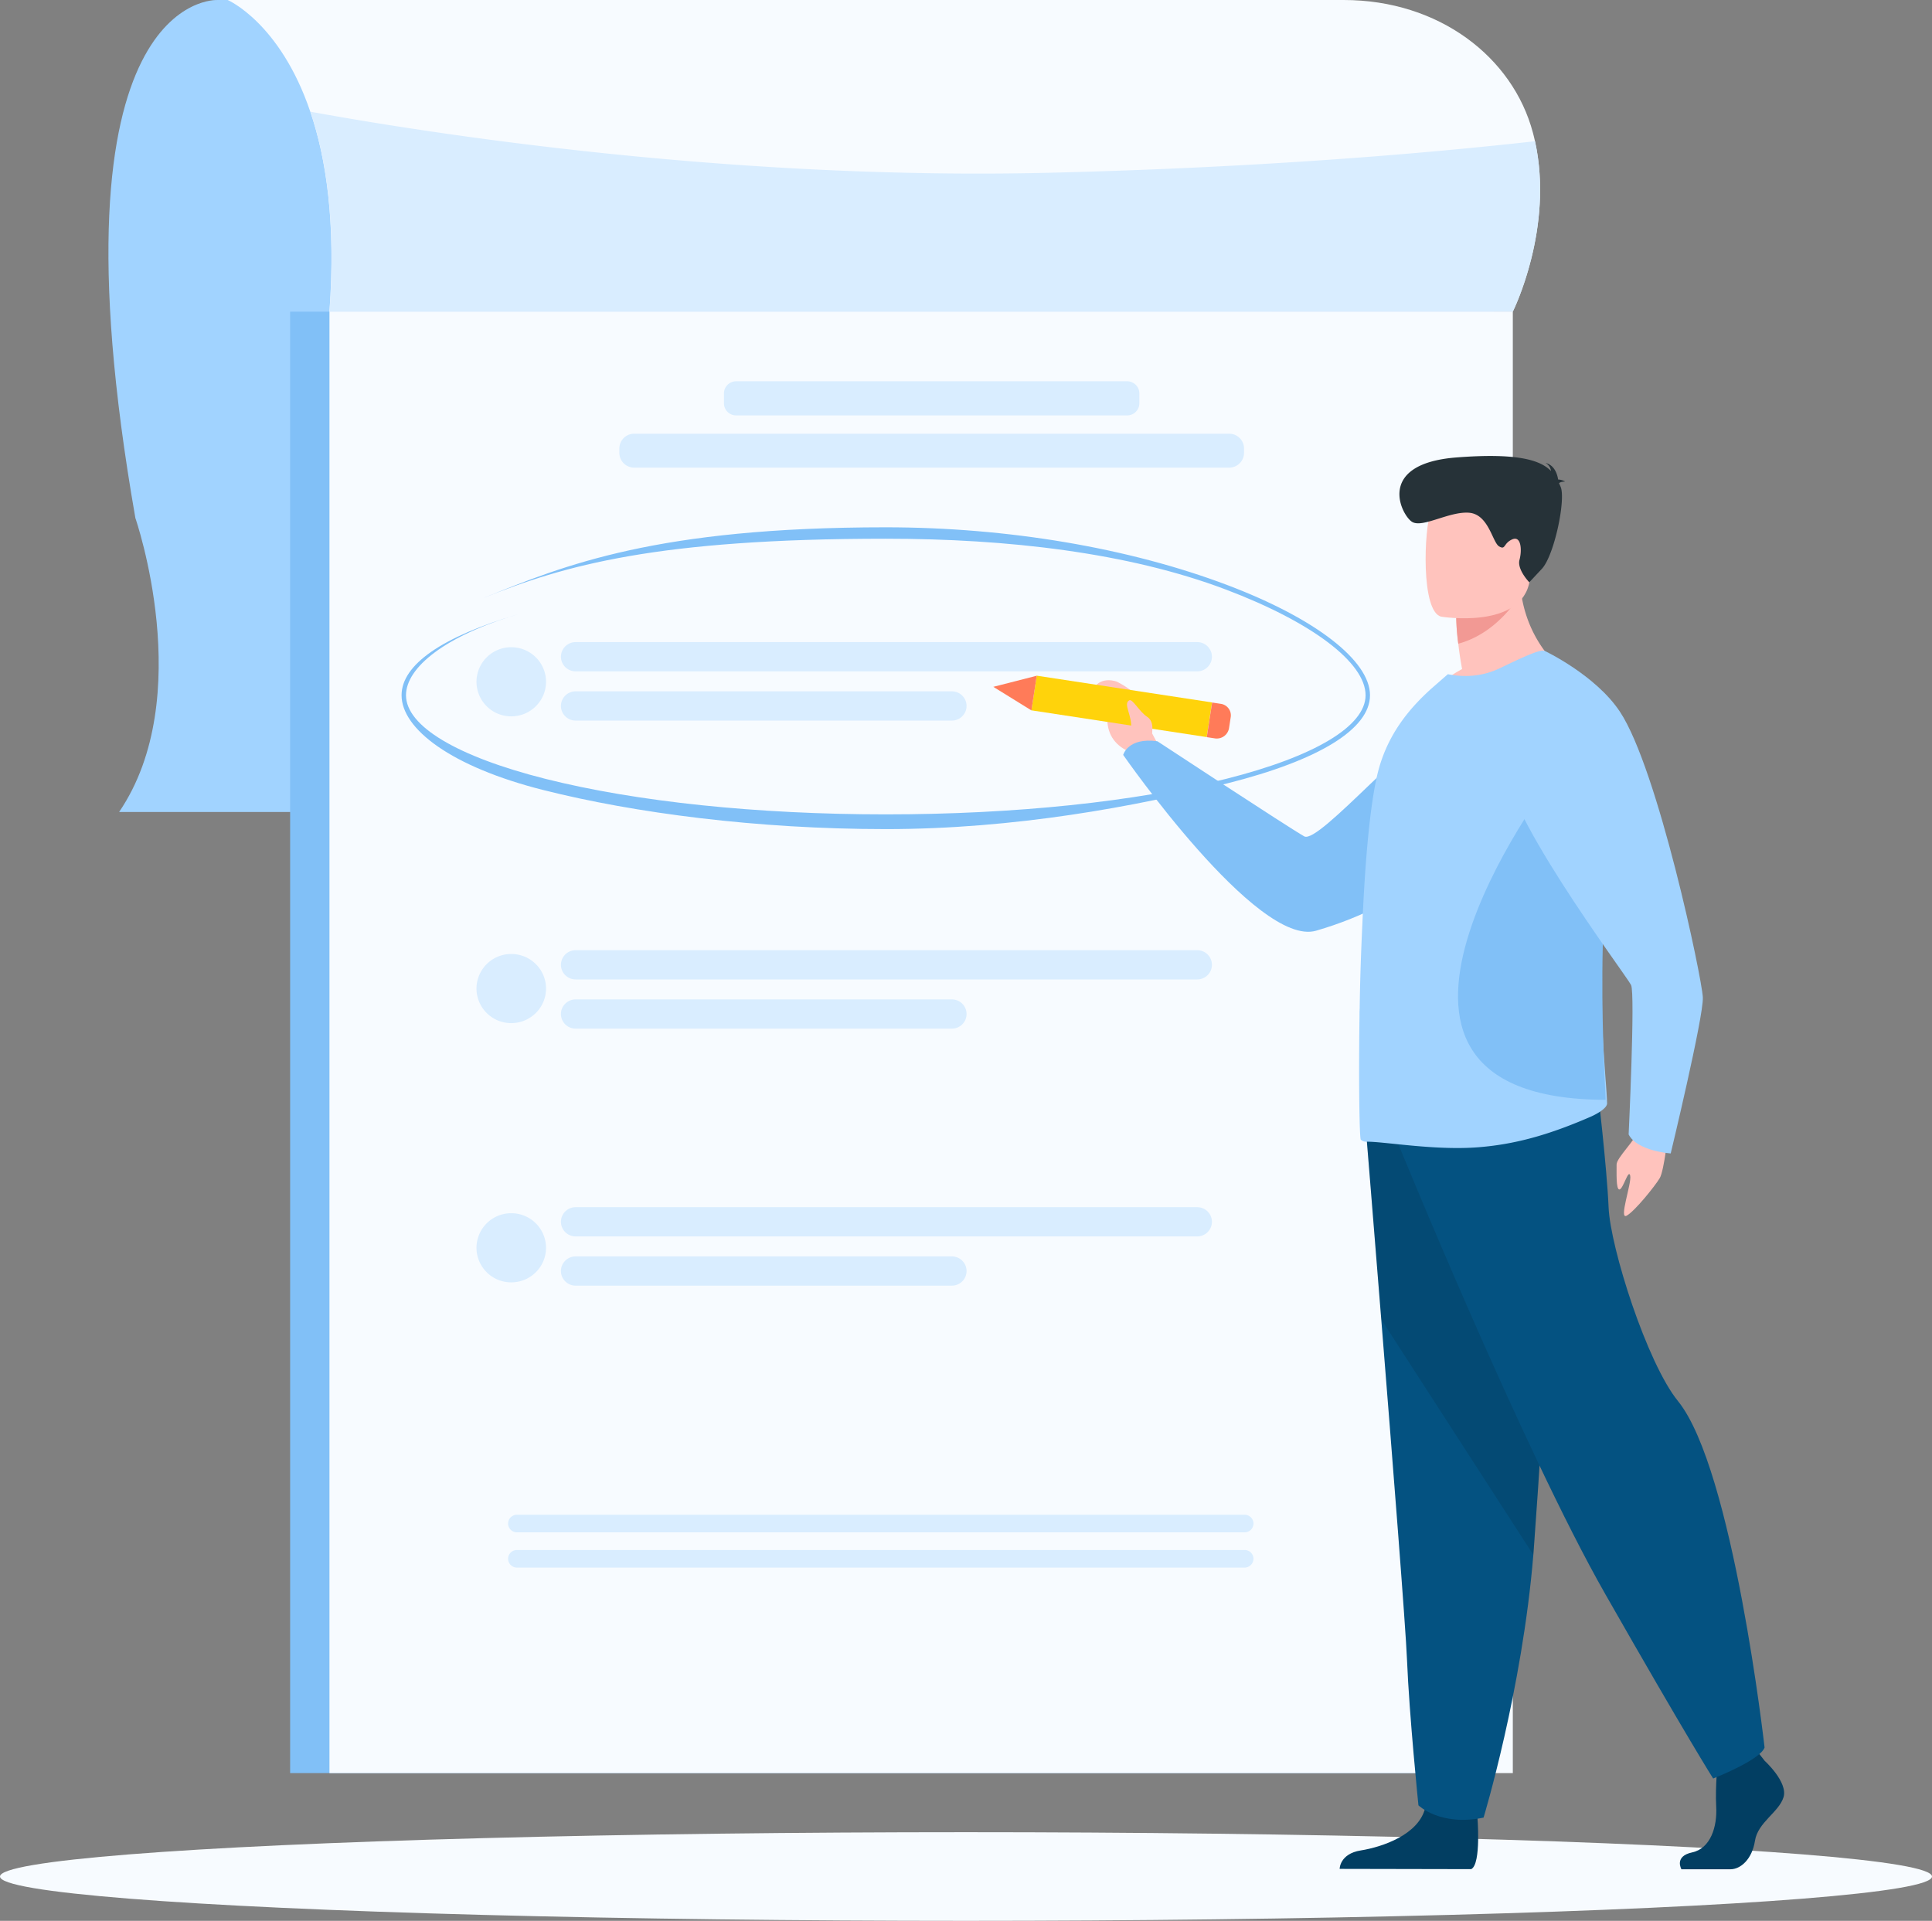 <svg width="176" height="175" fill="none" xmlns="http://www.w3.org/2000/svg"><rect width="100%" height="100%" fill="#808080" stroke="none"/><ellipse cx="88" cy="170.962" rx="88" ry="4.038" fill="#F7FBFF"/><path d="M19.774.002s-15.84-.773-7.44 47.199c0 0 5.651 16.283-1.483 26.777h105.021V.002H19.774z" fill="#A1D3FF"/><path d="M136.074 28.395H26.43V161.54h109.644V28.395z" fill="#81C0F7"/><path d="M137.814 28.395H30.013V161.54h107.801V28.395zM137.809 28.392h-107.8c.597-8.1-.3-13.989-1.742-18.216C25.504 2.042 20.742 0 20.742 0h101.667c8.677 0 15.405 5.195 17.236 12.092.069.26.133.518.188.775 1.738 7.892-1.949 15.381-2.024 15.525z" fill="#F7FBFF"/><path d="M137.812 28.392H30.013c.596-8.1-.301-13.989-1.742-18.216 11.018 2.006 38.303 6.277 67.51 5.558 18.894-.466 33.824-1.723 44.053-2.867 1.741 7.892-1.946 15.381-2.022 15.525zM109.062 58.5H52.441c-.74 0-1.34.596-1.34 1.332 0 .735.6 1.332 1.34 1.332h56.621c.74 0 1.341-.597 1.341-1.332 0-.736-.601-1.332-1.341-1.332zM46.574 65.264c1.75 0 3.168-1.41 3.168-3.15 0-1.738-1.418-3.148-3.168-3.148a3.159 3.159 0 00-3.168 3.149 3.159 3.159 0 003.168 3.149zM46.574 93.212c1.75 0 3.168-1.41 3.168-3.15 0-1.738-1.418-3.148-3.168-3.148a3.159 3.159 0 00-3.168 3.149 3.159 3.159 0 003.168 3.149zM46.574 116.83c1.75 0 3.168-1.41 3.168-3.149a3.16 3.16 0 00-3.168-3.15 3.16 3.16 0 00-3.168 3.15 3.159 3.159 0 003.168 3.149zM86.712 62.985H52.44c-.74 0-1.34.596-1.34 1.332 0 .735.6 1.332 1.34 1.332h34.27c.741 0 1.341-.597 1.341-1.332 0-.736-.6-1.332-1.34-1.332zM109.062 86.568H52.441c-.74 0-1.34.597-1.34 1.332 0 .736.6 1.332 1.34 1.332h56.621c.74 0 1.341-.596 1.341-1.332 0-.736-.601-1.332-1.341-1.332zM86.712 91.051H52.44c-.74 0-1.34.597-1.34 1.332 0 .736.6 1.332 1.34 1.332h34.27c.741 0 1.341-.596 1.341-1.332 0-.735-.6-1.332-1.34-1.332zM109.062 109.981H52.441c-.74 0-1.34.597-1.34 1.332 0 .736.6 1.332 1.34 1.332h56.621c.74 0 1.341-.596 1.341-1.332 0-.735-.601-1.332-1.341-1.332zM86.712 114.466H52.44c-.74 0-1.34.597-1.34 1.332 0 .736.6 1.332 1.34 1.332h34.27c.741 0 1.341-.596 1.341-1.332 0-.735-.6-1.332-1.34-1.332zM67.064 34.737h35.613c.616 0 1.115.496 1.115 1.108v.894c0 .612-.499 1.108-1.115 1.108H67.064a1.111 1.111 0 01-1.115-1.108v-.894c0-.612.5-1.108 1.115-1.108zM57.782 39.512h54.186c.751 0 1.359.605 1.359 1.35v.394c0 .745-.608 1.35-1.359 1.35H57.781c-.75 0-1.36-.605-1.36-1.352v-.393c0-.746.609-1.35 1.36-1.35z" fill="#D9EDFF"/><path d="M80.693 75.536c-11.744 0-22.888-1.464-31.195-3.558-8.394-2.115-12.916-5.57-12.916-8.637 0-2.779 3.685-5.336 10.657-7.391-6.681 1.97-10.254 4.864-10.254 7.39 0 2.804 4.63 5.58 12.705 7.618 8.28 2.088 19.289 3.236 31.003 3.236 11.715 0 22.724-1.148 31.002-3.236 8.074-2.033 12.705-4.808 12.705-7.617 0-2.97-4.877-6.66-12.726-9.63-8.919-3.377-19.928-4.631-30.98-4.631-20.753 0-29.294 2.407-36.707 5.425 7.445-3.03 15.887-6.465 36.706-6.465 11.097 0 22.147 1.87 31.115 5.263 8.016 3.033 12.995 6.88 12.995 10.038 0 3.066-4.623 5.92-13.016 8.033-8.307 2.094-19.35 4.162-31.094 4.162z" fill="#81C0F7"/><path d="M152.005 102.898s-.387 3.74-.811 4.443c-.423.704-2.229 2.966-3 3.409-.771.443.47-2.975.313-3.641-.156-.667-.634 1.214-.975 1.259-.341.044-.252-1.649-.265-2.264-.012-.614 1.65-2.135 2.23-3.446.58-1.31 2.508.24 2.508.24zM105.818 68.436l-.864-1.62s.429-2.888-3.206-4.71c0 0-1.33-.539-2.082.54-.696.993 1.319.813 1.211 2.513-.107 1.7.697 2.697 1.833 3.25l.934 1.075 2.174-1.048z" fill="#FFC3BD"/><path d="M140.215 64.562s-3.126 15.249-20.327 20.232c-5.371 1.555-17.569-16.016-17.569-16.016s.428-1.62 3.115-1.246c0 0 11.879 7.816 13.378 8.665 1.327.753 10.054-9.684 14.031-11.369 3.977-1.684 7.372-.266 7.372-.266z" fill="#81C0F7"/><path d="M93.955 64.715l.488-3.157 15.974 2.438-.488 3.157-15.974-2.438z" fill="#FFD30B"/><path d="M90.489 62.575l3.47 2.145.487-3.157-3.957 1.012zM112.116 65.332l-.154.999a1.13 1.13 0 01-1.291.94l-.738-.112.487-3.156.805.122c.581.09.98.63.891 1.207z" fill="#FF7B59"/><path d="M160.758 160.421s2.133 1.939 1.718 3.311c-.415 1.371-2.343 2.292-2.603 3.972-.261 1.68-1.301 2.598-2.238 2.598h-4.46s-.697-1.182.976-1.538c1.672-.356 2.293-2.333 2.19-4.167-.103-1.834.156-4.278.156-4.278l3.539-.815.722.917zM134.581 165.427s.381 4.404-.558 4.863l-11.985-.024s0-1.375 1.925-1.681c1.924-.306 5.309-1.427 5.882-3.923.573-2.496 4.736.765 4.736.765z" fill="#023E62"/><path d="M124.454 103.202s.633 7.721 1.375 17.003c1.011 12.604 2.23 28.096 2.346 31.025.207 5.096 1.041 13.246 1.041 13.246s1.977 1.939 5.934 1.119c0 0 3.525-11.635 4.533-23.943l.046-.608c.938-12.53 2.394-38.92 2.394-38.92l-17.669 1.078z" fill="#045281"/><path opacity=".102" d="M124.454 103.201s.633 7.722 1.375 17.003l13.854 21.452.046-.608c.938-12.53 2.394-38.92 2.394-38.92l-17.669 1.073z" fill="#000"/><path d="M127.338 104.118s11.4 27.965 18.895 41.106c7.494 13.142 9.831 16.809 9.831 16.809s4.294-1.68 4.684-2.826c0 0-2.866-25.371-7.885-31.555-2.836-3.495-6.168-13.989-6.324-17.65-.156-3.661-1.014-10.927-1.014-10.927l-18.187 5.043z" fill="#045281"/><path d="M142.34 61.023s-7.712 3.699-12.159 2.327a10.448 10.448 0 013.01-2.393c-.155-.888-.279-1.662-.343-2.31a21.327 21.327 0 01-.188-2.355l2.975-2.327 2.822-2.226c-.227 6.255 3.883 9.284 3.883 9.284z" fill="#FFC3BD"/><path d="M146.402 100.509c.018.468-.991 1.004-1.435 1.205-3.302 1.439-6.38 2.443-9.868 2.77-4.121.415-8.996-.502-10.671-.468a.703.703 0 01-.461-.184c-.12-.084-.206-5.021-.12-11.23 0-.251 0-.502.017-.753v-.084c.035-2.427.12-4.97.24-7.514.239-5.59.682-10.978 1.435-13.958.907-3.513 2.959-5.84 4.823-7.53l1.533-1.34c1.54.302 3.164.218 4.788-.569 1.779-.853 3.695-1.774 4.003-1.539 2.326 1.69 3.902 5.49 4.738 10.343.496 3.042.73 6.121.697 9.204 0 1.205-.035 2.444-.103 3.666-.41 6.626 0 12.384.239 15.713.077.978.129 1.732.145 2.268z" fill="#A1D3FF"/><path d="M146.267 100.2c-27.006-.054-4.98-29.127-4.98-29.127l4.376-1.413c.36 3.266.529 6.55.505 9.834 0 1.287-.023 2.611-.073 3.916-.297 7.085 0 13.236.172 16.79z" fill="#81C0F7"/><path d="M138.505 54.128s-1.951 3.53-5.661 4.518a21.327 21.327 0 01-.188-2.354l2.975-2.327 2.874.163z" fill="#F29994"/><path d="M131.304 56.185s7.357 1.197 8.048-3.299c.691-4.496 2.106-7.369-2.563-8.323-4.668-.954-5.853.628-6.451 2.078-.597 1.45-.931 9.118.966 9.544z" fill="#FFC3BD"/><path d="M142.024 44.026c.067-.076.22-.139.558-.157a1.402 1.402 0 00-.64-.18c-.072-.473-.326-1.311-1.147-1.515.271.157.455.428.499.737-.95-.97-2.986-1.676-8.625-1.234-7.43.583-4.982 5.312-4.02 5.875.961.564 3.383-.98 5.177-.839 1.793.141 2.132 2.715 2.741 3.068.609.353.368-.277 1.191-.64.824-.363.901.985.664 1.866-.237.88.892 2.043.892 2.043l1.142-1.223c1.143-1.223 2.22-6.402 1.701-7.506l-.133-.295z" fill="#263238"/><path d="M140.686 59.285s4.656 2.191 6.887 5.558c3.464 5.225 7.477 24.267 7.551 26.03.074 1.763-2.927 14.211-2.927 14.211s-3.046-.2-3.832-1.727c0 0 .609-12.79.223-13.613-.386-.823-12.698-17.157-11.313-20.637 1.385-3.481 3.411-9.822 3.411-9.822z" fill="#A1D3FF"/><path d="M104.937 66.738s.252-.993-.442-1.44c-.694-.448-1.331-1.663-1.623-1.496-.607.34.331 1.4.16 2.723-.064.462 1.024 1.68 1.905.213z" fill="#FFC3BD"/><path d="M113.376 139.605H47.093a.806.806 0 01-.807-.802.805.805 0 01.807-.8h66.289c.445 0 .805.358.807.8a.804.804 0 01-.813.802zM113.376 142.814H47.093a.806.806 0 01-.807-.802.806.806 0 01.807-.8h66.289a.806.806 0 01.807.8.811.811 0 01-.813.802z" fill="#D9EDFF"/></svg>
